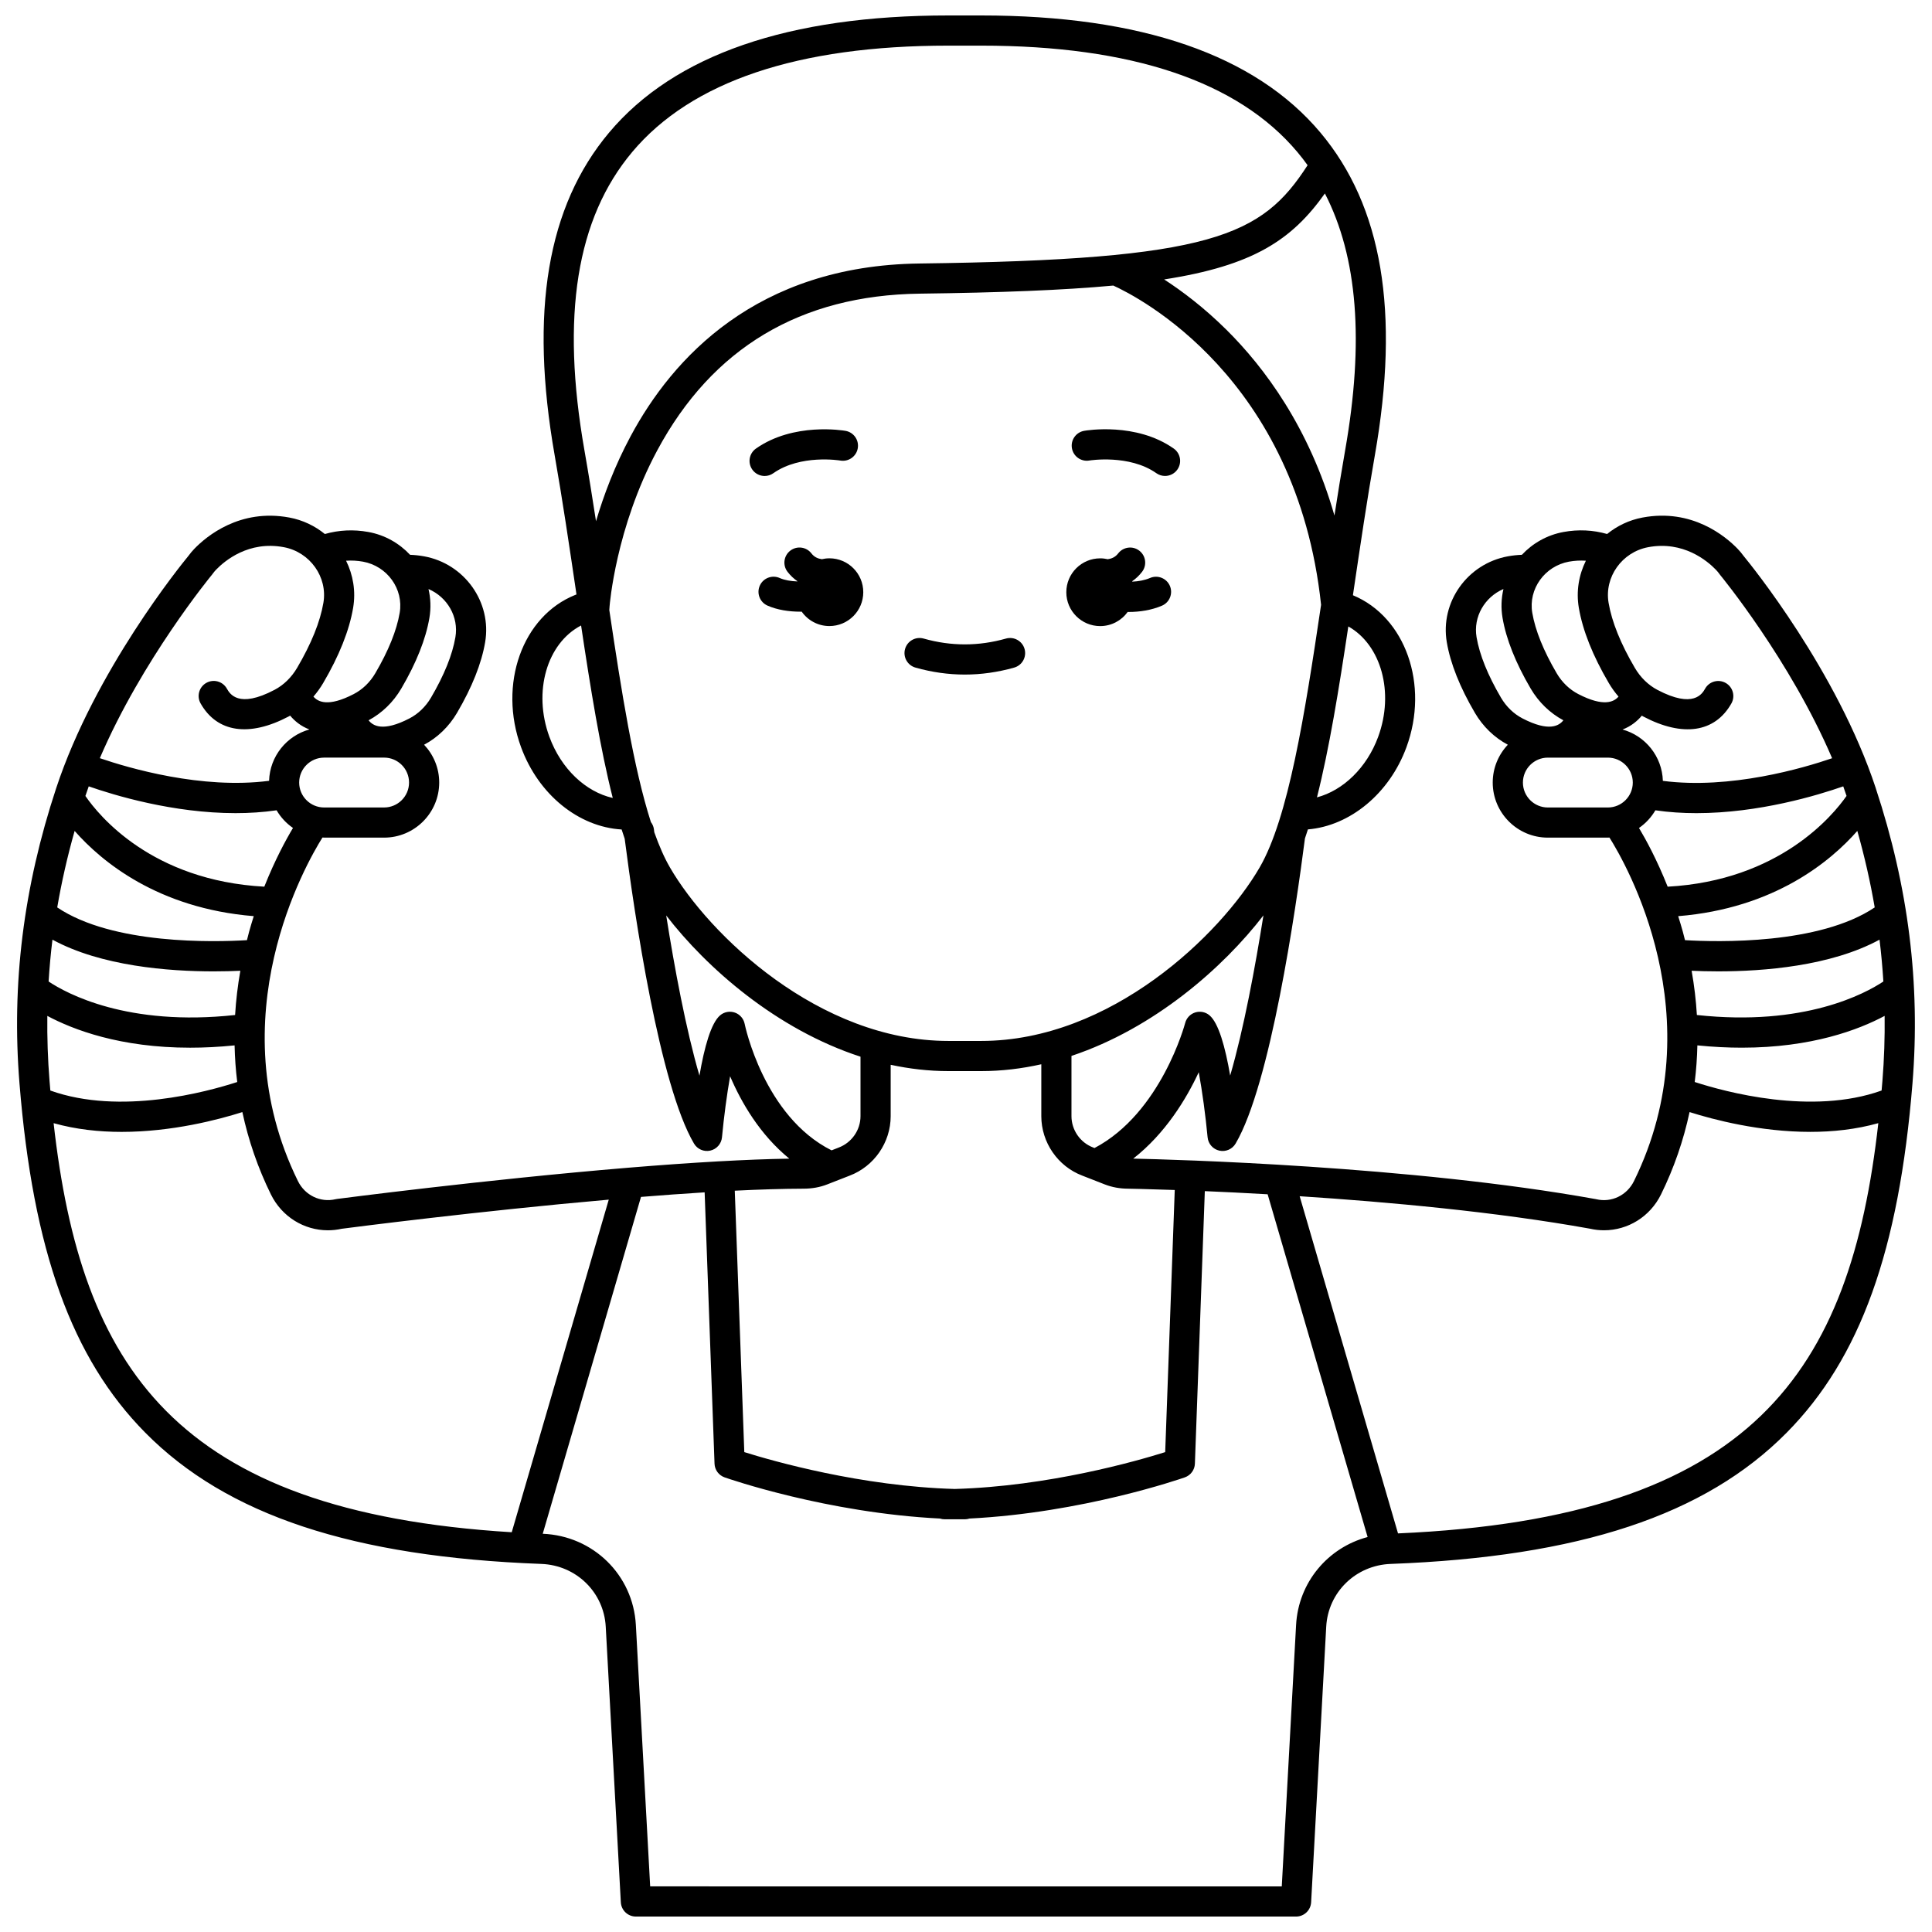 <?xml version="1.0" encoding="UTF-8"?>
<!-- Uploaded to: ICON Repo, www.iconrepo.com, Generator: ICON Repo Mixer Tools -->
<svg width="800px" height="800px" version="1.1" viewBox="144 144 512 512" xmlns="http://www.w3.org/2000/svg">
 <defs>
  <clipPath id="a">
   <path d="m148.09 148.09h503.81v503.81h-503.81z"/>
  </clipPath>
 </defs>
 <g clip-path="url(#a)">
  <path d="m641.1 352.87c-10.27-31.102-33.156-59.266-35.008-61.512-0.516-0.711-1.047-1.344-1.613-1.93-3.199-3.309-12.059-10.738-25.184-8.277-3.562 0.668-6.754 2.215-9.395 4.363-3.727-1.062-7.59-1.254-11.523-0.539-4.406 0.801-8.211 3.008-11.062 6.051-1.234 0.047-2.473 0.18-3.707 0.402-10.738 1.949-18 12.168-16.191 22.773 0.961 5.633 3.469 11.93 7.453 18.719 2.129 3.625 5.141 6.535 8.723 8.441-2.477 2.617-4.004 6.137-4.004 10.016 0 8.051 6.551 14.602 14.602 14.602h15.906c0.145 0 0.281-0.016 0.426-0.02 4.234 6.703 27.895 47.527 6.496 91.043-1.855 3.777-5.953 5.758-9.969 4.809l-0.207-0.043c-48.918-8.828-112.63-10.512-122.52-10.723 8.516-6.664 14.051-15.781 17.359-22.898 0.938 5.09 1.805 11.488 2.348 17.254 0.16 1.727 1.418 3.148 3.109 3.527 1.691 0.379 3.434-0.383 4.312-1.875 9.199-15.648 15.902-61.68 18.375-80.863 0.266-0.781 0.527-1.574 0.785-2.391 11.145-0.926 21.594-9.48 26.109-21.77 6.082-16.547-0.238-34.512-14.18-40.285 0.066-0.449 0.133-0.898 0.199-1.348 1.746-11.797 3.547-23.996 5.606-35.707 6.684-38.047 1.973-66.027-14.41-85.539-17.293-20.609-47.547-31.055-89.914-31.055h-8.691c-42.367 0-72.621 10.445-89.922 31.051-16.383 19.512-21.094 47.492-14.41 85.539 2.059 11.715 3.859 23.91 5.606 35.707 0.059 0.383 0.113 0.766 0.168 1.148-0.094 0.035-0.195 0.066-0.285 0.102-14.066 5.598-20.523 23.715-14.395 40.383 4.633 12.602 15.281 21.129 26.648 21.797 0.266 0.836 0.535 1.648 0.809 2.449 2.606 20.242 9.238 65.258 18.363 80.777 0.879 1.496 2.621 2.254 4.312 1.875 1.691-0.375 2.949-1.801 3.109-3.527 0.504-5.367 1.289-11.277 2.152-16.176 2.965 6.949 7.891 15.469 15.691 21.832-5.75 0.09-12.062 0.344-18.703 0.715-0.016 0-0.031-0.004-0.047-0.004-0.023 0-0.047 0.008-0.066 0.008-7.656 0.43-15.73 1.012-23.848 1.684-0.09 0.008-0.18 0.012-0.27 0.023-37.812 3.144-76.367 8.184-76.922 8.254l-0.398 0.07c-4.012 0.949-8.109-1.031-9.965-4.805-21.34-43.398 2.269-84.32 6.5-91.047 0.141 0.004 0.281 0.02 0.422 0.02l15.914 0.008c8.051 0 14.602-6.551 14.602-14.602 0-3.879-1.531-7.398-4.004-10.016 3.582-1.906 6.594-4.816 8.723-8.441 3.984-6.789 6.492-13.09 7.453-18.719 1.809-10.605-5.453-20.824-16.188-22.773-1.234-0.223-2.477-0.355-3.707-0.402-2.848-3.039-6.652-5.25-11.059-6.047-3.934-0.715-7.797-0.523-11.523 0.539-2.641-2.148-5.832-3.695-9.395-4.363-13.129-2.457-21.984 4.969-25.184 8.277-0.566 0.586-1.098 1.219-1.613 1.93-1.852 2.246-24.738 30.41-35.008 61.512-8.676 26.273-11.859 51.855-9.727 78.219 3.578 44.328 13.863 72.879 33.34 92.582 21.613 21.863 54.969 32.914 104.96 34.781 9.23 0.344 16.566 7.492 17.066 16.625l4 73.051c0.117 2.117 1.867 3.777 3.992 3.777h174.95c2.121 0 3.875-1.66 3.992-3.777l4-73.051c0.5-9.133 7.836-16.281 17.066-16.625 49.992-1.867 83.344-12.922 104.96-34.781 19.48-19.699 29.762-48.254 33.34-92.582 2.125-26.363-1.059-51.949-9.734-78.223zm1.762 77.578c-0.07 0.855-0.145 1.703-0.219 2.551-18.492 6.637-41.504 0.352-49.523-2.258 0.402-3.207 0.629-6.449 0.703-9.707 4.164 0.422 8.09 0.613 11.773 0.613 18.512 0 30.984-4.758 37.852-8.426 0.066 5.715-0.117 11.449-0.586 17.227zm-6.652-66.246c1.922 6.785 3.453 13.531 4.609 20.27-14.688 9.887-41.594 9.199-50.277 8.68-0.191-0.746-0.363-1.492-0.574-2.238-0.395-1.414-0.805-2.785-1.23-4.121 25.516-2.074 40.426-14.57 47.473-22.59zm-36.82 37.219c11.871 0 29.777-1.363 42.703-8.402 0.457 3.691 0.789 7.387 1.02 11.086-4.746 3.16-20.883 11.988-49.422 8.879-0.23-3.887-0.699-7.801-1.391-11.723 1.957 0.09 4.359 0.16 7.09 0.16zm-18.617-112.41c9.309-1.75 15.66 3.598 17.961 5.977 0.324 0.336 0.637 0.715 0.953 1.152 0.055 0.074 0.109 0.148 0.168 0.223 0.207 0.25 18.52 22.512 29.676 48.574-7.629 2.617-26.992 8.32-44.852 6-0.199-6.504-4.66-11.938-10.688-13.609 2.297-0.863 3.957-2.293 5.109-3.668 0.129 0.07 0.254 0.152 0.387 0.223 10.465 5.516 18.973 4.258 23.344-3.453 1.09-1.922 0.414-4.359-1.508-5.445-1.922-1.086-4.359-0.41-5.445 1.508-0.754 1.332-3.051 5.387-12.66 0.324-2.41-1.273-4.477-3.285-5.965-5.82-3.762-6.402-6.106-12.207-6.961-17.242-1.164-6.828 3.539-13.438 10.48-14.742zm-20.965 3.832c1.508-0.273 2.996-0.348 4.465-0.246-1.859 3.766-2.613 8.094-1.867 12.484 1.02 5.996 3.695 12.711 7.953 19.953 0.754 1.281 1.621 2.473 2.566 3.57-1.172 1.367-3.871 2.852-10.668-0.672-2.332-1.207-4.312-3.113-5.719-5.512-3.492-5.953-5.672-11.344-6.469-16.02-1.074-6.301 3.293-12.387 9.738-13.559zm-24.504 20.02c-0.922-5.41 2.164-10.645 7.125-12.77-0.574 2.449-0.684 5.043-0.238 7.66 0.961 5.633 3.469 11.93 7.453 18.723 2.117 3.606 5.109 6.5 8.664 8.406-1.086 1.406-3.719 3.184-10.816-0.488-2.336-1.211-4.312-3.117-5.719-5.512-3.496-5.957-5.672-11.344-6.469-16.02zm12.285 38.523c0-3.644 2.965-6.606 6.606-6.606h15.906c3.644 0 6.606 2.965 6.606 6.606 0 3.644-2.965 6.606-6.606 6.606h-15.906c-3.644 0-6.606-2.965-6.606-6.606zm35.105 7.352c3.617 0.527 7.273 0.754 10.883 0.754 16.566 0 32.176-4.746 38.902-7.098 0.301 0.844 0.594 1.688 0.875 2.531-3.535 5.082-17.734 22.426-47.406 24.055-2.824-7.102-5.75-12.469-7.598-15.559 1.773-1.219 3.254-2.824 4.344-4.684zm-213.56 96.832c6.523-2.465 10.906-8.809 10.906-15.781v-13.609c4.961 1.066 10.07 1.672 15.297 1.672h8.691c5.449 0 10.77-0.656 15.93-1.812v13.746c0 6.973 4.383 13.316 10.863 15.766l5.953 2.328c1.91 0.746 4.004 1.129 6.18 1.133 0.176 0.004 4.769 0.082 12.367 0.348l-2.531 69.465c-7.586 2.383-30.891 9.059-55.77 9.766-24.848-0.711-48.18-7.387-55.773-9.77l-2.523-69.277c6.562-0.324 12.742-0.52 18.266-0.535 2.227-0.004 4.324-0.383 6.234-1.133zm-51.836-91.793c-0.094-0.727-0.387-1.371-0.801-1.914-4.578-14.254-7.805-34.562-11.023-56.195l0.074-1.031c0.016-0.203 1.617-20.762 12.629-41.277 14.578-27.16 37.984-41.137 69.57-41.539 21.262-0.273 37.953-0.91 51.289-2.144 6.473 2.938 48.625 24.309 55.066 84.602-4.356 29.352-8.672 56.48-16.285 69.613-10.309 17.777-39.453 45.969-73.789 45.969h-8.691c-34.336 0-63.48-28.195-73.785-45.965-1.508-2.598-2.883-5.746-4.16-9.348-0.031-0.262-0.062-0.527-0.094-0.77zm152.71 65.254c-1.289-7.516-3.066-13.938-5.488-15.969-1.051-0.883-2.481-1.164-3.789-0.75-1.309 0.418-2.309 1.477-2.652 2.805-0.062 0.242-6.363 23.828-24.023 33.121l-0.367-0.145c-3.434-1.297-5.738-4.637-5.738-8.305v-15.961c21.977-7.336 40.207-23.395 50.875-37.242-2.172 13.648-5.211 30.105-8.816 42.445zm39.219-89.758c-3.012 8.195-9.297 14.207-16.219 16.035 3.273-12.945 5.82-28.688 8.312-45.297 8.684 4.891 12.242 17.469 7.906 29.262zm-8.746-75.965c-1.004 5.703-1.938 11.504-2.84 17.316-6.703-23.414-18.617-39.309-28.594-49.203-5.973-5.922-11.773-10.281-16.535-13.367 23.641-3.668 33.863-10.492 42.598-22.785 8.68 16.828 10.43 39.246 5.371 68.039zm-188.95-79.016c15.711-18.711 43.902-28.199 83.797-28.199h8.691c39.895 0 68.09 9.488 83.797 28.199 0.949 1.129 1.852 2.293 2.711 3.492-12.145 18.785-25.078 25.055-102.89 26.047-43.234 0.551-65.469 25.184-76.508 45.75-4.231 7.883-7.156 15.703-9.18 22.543-0.973-6.312-1.984-12.625-3.074-18.816-6.25-35.578-2.109-61.426 12.66-79.016zm-21.934 154.98c-4.414-12.012-0.637-24.824 8.398-29.512 2.512 16.77 5.078 32.668 8.391 45.707-7.16-1.617-13.664-7.691-16.789-16.195zm51.75 76.082c-0.27-1.391-1.258-2.531-2.59-3.004-1.336-0.469-2.82-0.203-3.902 0.711-2.422 2.035-4.203 8.469-5.492 15.992-3.598-12.285-6.629-28.668-8.812-42.445 10.773 13.973 29.246 30.195 51.492 37.426v15.758c0 3.672-2.309 7.008-5.781 8.324l-1.887 0.738c-17.98-9.004-22.98-33.254-23.027-33.5zm-184.22 15.098c-0.465-5.773-0.652-11.508-0.586-17.227 6.867 3.668 19.336 8.426 37.852 8.426 3.684 0 7.609-0.191 11.773-0.613 0.074 3.262 0.301 6.5 0.703 9.707-8.023 2.609-31.031 8.898-49.527 2.258-0.074-0.848-0.145-1.695-0.215-2.551zm49.176-17.465c-28.539 3.109-44.676-5.715-49.422-8.879 0.23-3.699 0.559-7.391 1.02-11.086 12.926 7.039 30.832 8.402 42.703 8.402 2.731 0 5.133-0.07 7.09-0.16-0.691 3.922-1.16 7.832-1.391 11.723zm3.715-22.074c-0.207 0.746-0.383 1.492-0.574 2.242-8.68 0.523-35.57 1.227-50.277-8.68 1.156-6.738 2.688-13.484 4.609-20.27 7.051 8.02 21.961 20.516 47.473 22.586-0.426 1.332-0.836 2.707-1.23 4.121zm4.023-11.934c-29.855-1.621-43.863-18.867-47.41-24.039 0.285-0.852 0.578-1.699 0.883-2.547 6.723 2.352 22.332 7.098 38.902 7.098 3.609 0 7.266-0.227 10.883-0.754 1.09 1.859 2.57 3.465 4.344 4.68-1.852 3.09-4.777 8.457-7.602 15.562zm31.754-20.988h-15.906c-3.644 0-6.606-2.965-6.606-6.606 0-3.644 2.965-6.606 6.606-6.606l15.906-0.004c3.644 0 6.606 2.965 6.606 6.606 0 3.644-2.961 6.609-6.606 6.609zm18.891-45.129c-0.797 4.68-2.973 10.066-6.469 16.02-1.406 2.394-3.383 4.301-5.719 5.512-7.098 3.676-9.73 1.895-10.816 0.492 3.555-1.906 6.547-4.805 8.66-8.406 3.984-6.789 6.492-13.09 7.453-18.719 0.445-2.617 0.336-5.211-0.238-7.66 4.965 2.117 8.055 7.352 7.129 12.762zm-24.504-20.02c6.449 1.172 10.816 7.258 9.738 13.566-0.797 4.676-2.973 10.066-6.469 16.02-1.406 2.398-3.387 4.305-5.719 5.512-6.797 3.523-9.496 2.035-10.668 0.668 0.945-1.098 1.812-2.285 2.566-3.57 4.258-7.242 6.934-13.957 7.953-19.957 0.746-4.394-0.008-8.719-1.867-12.484 1.465-0.102 2.957-0.027 4.465 0.246zm-40.047 3.519c0.059-0.07 0.117-0.145 0.168-0.223 0.316-0.438 0.625-0.816 0.953-1.152 2.301-2.383 8.656-7.731 17.961-5.977 6.941 1.305 11.648 7.914 10.488 14.734-0.855 5.039-3.199 10.84-6.965 17.242-1.492 2.535-3.555 4.551-5.965 5.82-9.609 5.066-11.906 1.012-12.66-0.324-1.09-1.922-3.527-2.594-5.445-1.508-1.922 1.09-2.594 3.527-1.508 5.445 4.371 7.715 12.879 8.973 23.34 3.453 0.133-0.07 0.258-0.152 0.387-0.223 1.148 1.375 2.809 2.805 5.109 3.668-6.027 1.672-10.488 7.106-10.688 13.609-17.855 2.32-37.223-3.387-44.852-6 11.156-26.055 29.469-48.316 29.676-48.566zm-41.93 145.29c5.941 1.668 12.09 2.312 18.027 2.312 13.371 0 25.648-3.234 31.996-5.246 1.605 7.5 4.117 14.805 7.562 21.812 2.918 5.938 8.801 9.512 15.105 9.512 1.211 0 2.438-0.133 3.656-0.402 2.816-0.367 36.363-4.699 70.777-7.719l-25.711 88.141c-89.492-5.461-114.16-44-121.41-108.41zm329.27 132.99-3.793 69.273-167.38-0.004-3.793-69.273c-0.727-13.258-11.328-23.637-24.68-24.172l26.039-89.27c5.711-0.461 11.379-0.871 16.867-1.211l2.621 71.91c0.059 1.645 1.121 3.082 2.672 3.625 1.168 0.41 27.195 9.418 57.066 10.91 0.395 0.129 0.812 0.199 1.25 0.199h5.328c0.438 0 0.859-0.07 1.25-0.199 29.871-1.492 55.898-10.5 57.066-10.91 1.551-0.543 2.613-1.98 2.672-3.625l2.629-72.23c4.91 0.207 10.523 0.48 16.648 0.832l26.496 90.832c-10.543 2.805-18.34 12.012-18.957 23.312zm27.012-24.277-26.062-89.352c23.375 1.512 52.082 4.129 76.902 8.598 1.258 0.289 2.516 0.426 3.758 0.426 6.301 0 12.188-3.574 15.105-9.512 3.445-7.008 5.957-14.312 7.562-21.812 6.348 2.012 18.629 5.246 31.996 5.246 5.938 0 12.09-0.645 18.027-2.312-7.414 65.801-32.996 104.6-127.29 108.72z"/>
 </g>
 <path d="m432.7 266.04c0.105-0.02 10.582-1.688 17.75 3.363 0.699 0.492 1.504 0.73 2.297 0.73 1.258 0 2.492-0.59 3.269-1.695 1.27-1.805 0.84-4.297-0.965-5.566-9.973-7.027-23.184-4.801-23.738-4.699-2.176 0.383-3.625 2.457-3.242 4.629 0.383 2.168 2.457 3.621 4.629 3.238z"/>
 <path d="m346.64 270.14c0.797 0 1.598-0.234 2.297-0.73 7.199-5.07 17.594-3.391 17.758-3.359 2.172 0.375 4.238-1.074 4.621-3.242 0.383-2.176-1.066-4.246-3.242-4.629-0.559-0.098-13.77-2.324-23.742 4.699-1.805 1.27-2.238 3.766-0.965 5.566 0.781 1.105 2.016 1.695 3.273 1.695z"/>
 <path d="m386.61 320.92c4.332 1.227 8.73 1.848 13.078 1.848s8.75-0.621 13.078-1.848c2.125-0.602 3.356-2.809 2.754-4.934s-2.812-3.359-4.934-2.758c-7.242 2.055-14.555 2.055-21.801 0-2.125-0.602-4.332 0.633-4.934 2.758-0.602 2.121 0.633 4.332 2.758 4.934z"/>
 <path d="m435.56 309.92c3.004 0 5.656-1.48 7.289-3.75 0.082 0 0.16 0.008 0.242 0.008 2.941 0 6.055-0.473 8.84-1.664 2.027-0.867 2.969-3.219 2.102-5.246-0.871-2.027-3.219-2.969-5.246-2.102-1.453 0.621-3.098 0.902-4.695 0.98-0.012-0.039-0.027-0.078-0.043-0.117 0.973-0.68 1.852-1.5 2.613-2.492 1.344-1.75 1.016-4.258-0.734-5.602-1.75-1.348-4.258-1.016-5.606 0.734-0.742 0.965-1.703 1.379-2.742 1.531-0.648-0.148-1.324-0.234-2.016-0.234-4.957 0-8.977 4.019-8.977 8.977-0.004 4.957 4.016 8.977 8.973 8.977z"/>
 <path d="m363.8 291.96c-0.695 0-1.367 0.086-2.016 0.234-1.039-0.152-2-0.566-2.742-1.531-1.344-1.75-3.852-2.082-5.606-0.734-1.75 1.344-2.078 3.856-0.734 5.602 0.762 0.992 1.641 1.809 2.613 2.492-0.008 0.023-0.016 0.047-0.023 0.066-1.68-0.062-3.352-0.324-4.656-0.906-2.016-0.898-4.379 0.004-5.281 2.019-0.898 2.016 0.004 4.379 2.019 5.281 2.594 1.156 5.723 1.621 8.734 1.621 0.117 0 0.23-0.008 0.352-0.008 1.625 2.305 4.305 3.816 7.34 3.816 4.957 0 8.977-4.019 8.977-8.977 0-4.957-4.019-8.977-8.977-8.977z"/>
</svg>